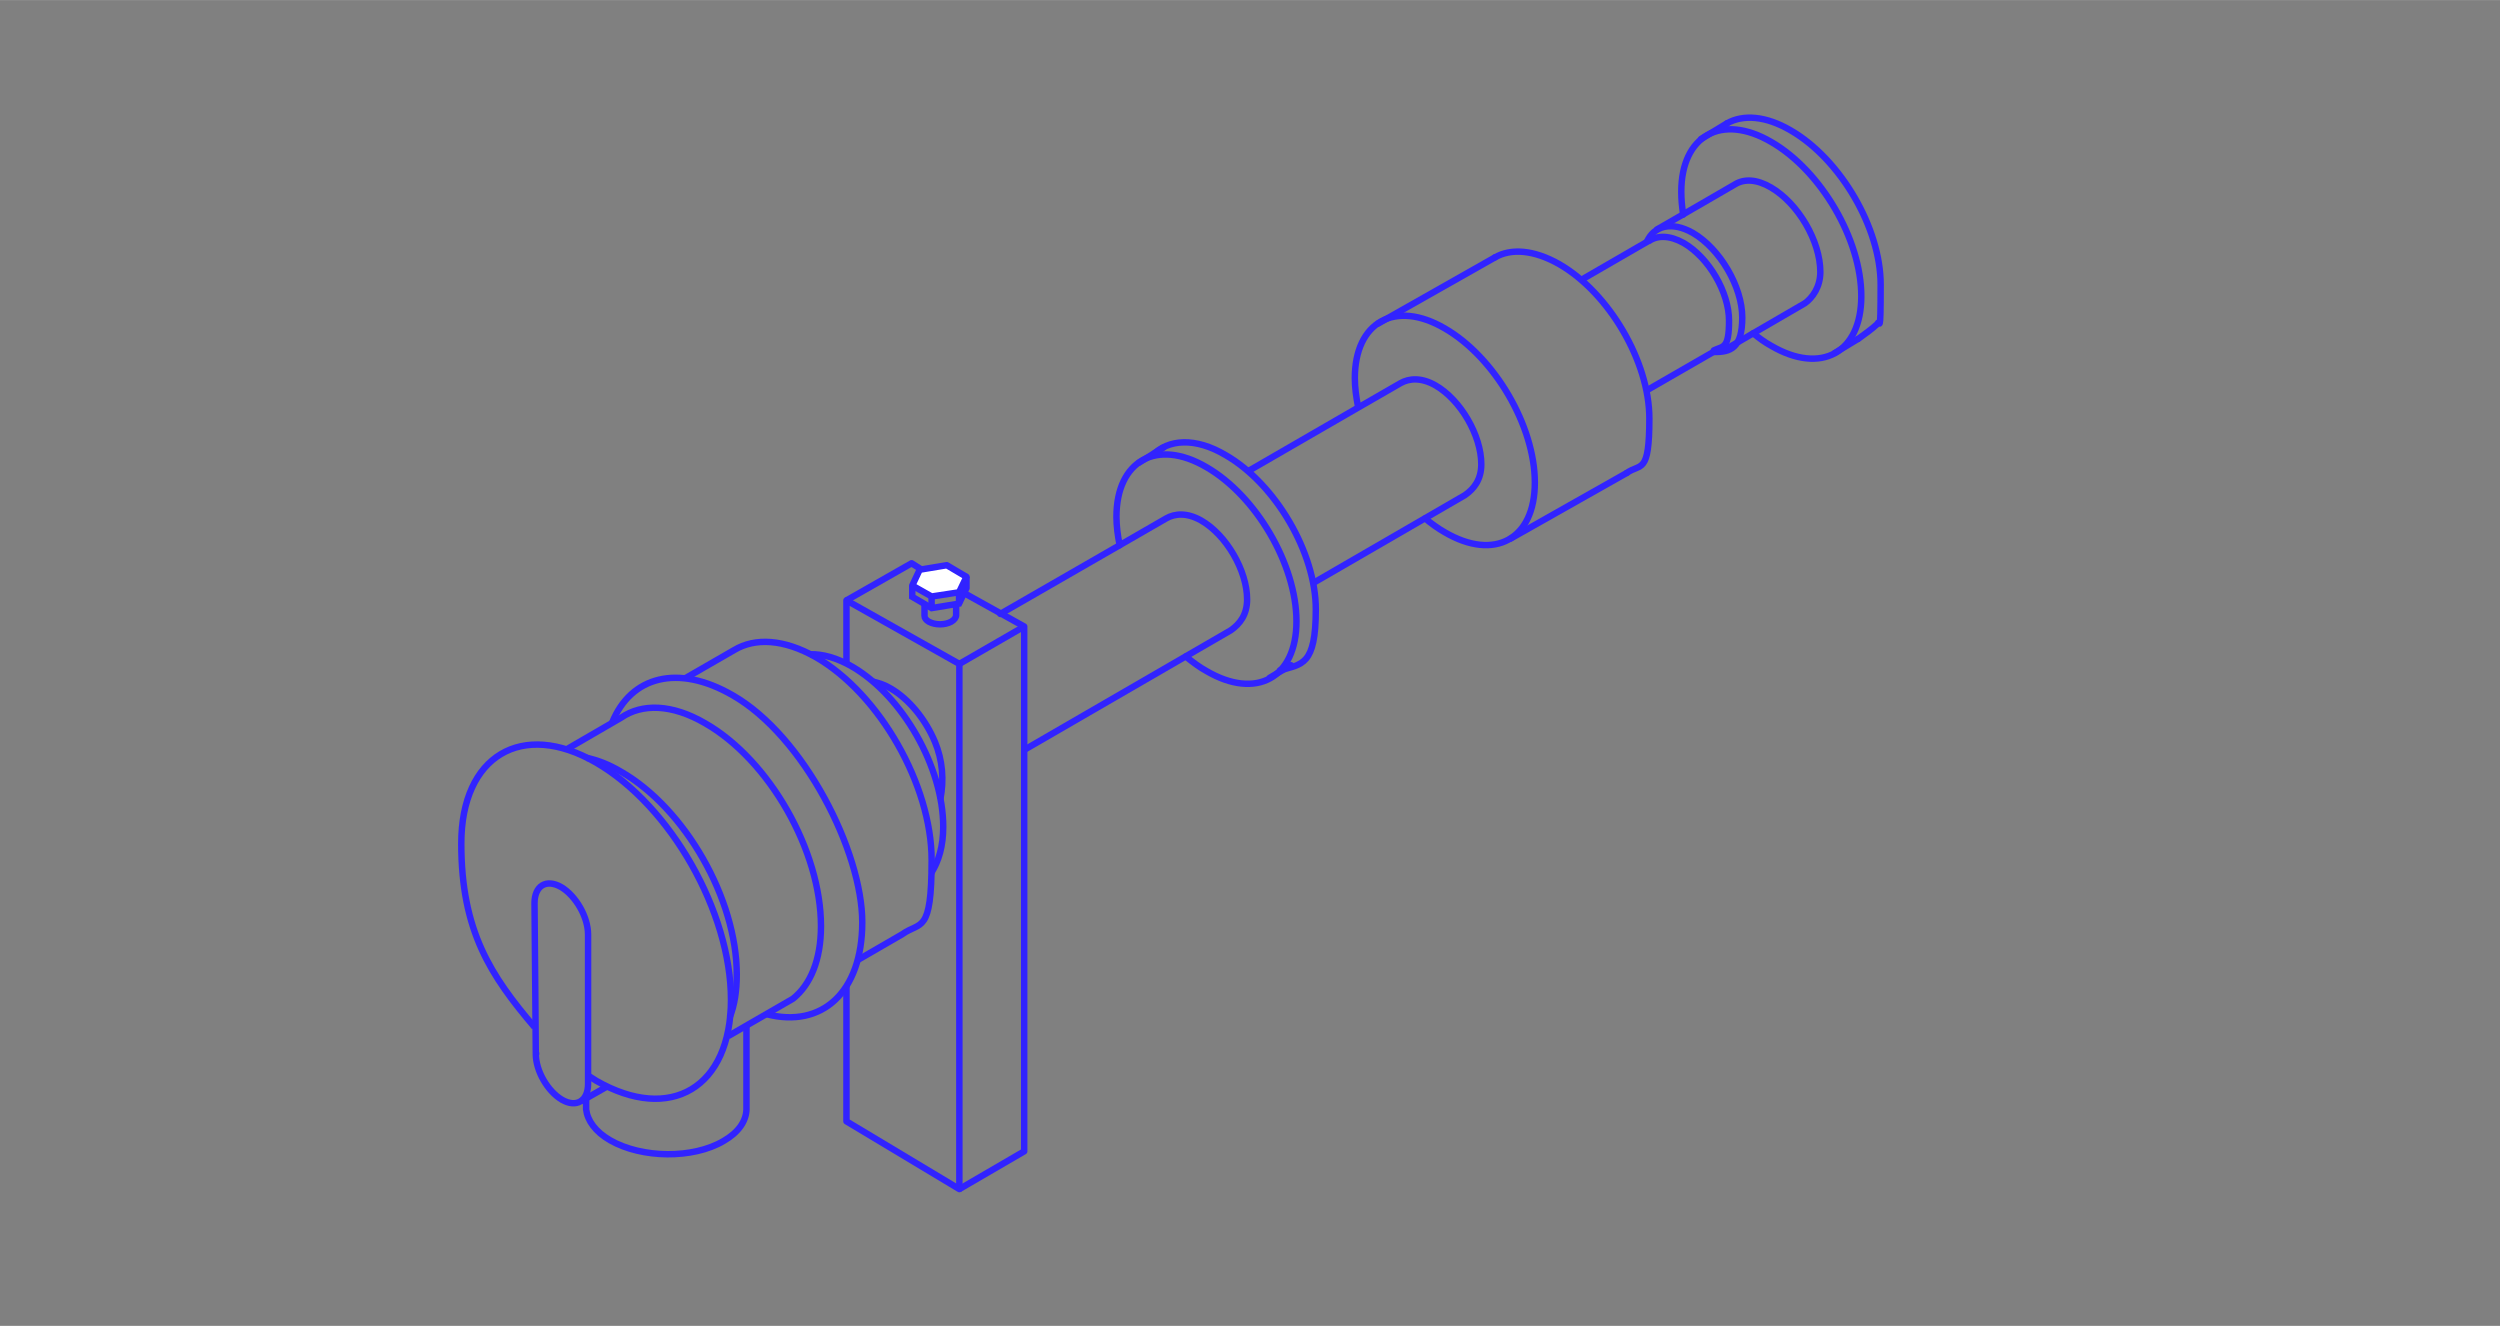 <?xml version="1.0" encoding="UTF-8"?>
<svg id="Grafica" xmlns="http://www.w3.org/2000/svg" width="273.4mm" height="145mm" version="1.1" viewBox="0 0 775 411">
  <rect x="0" y="0" width="775" height="411" fill="#808080" stroke="none"/>
  <!-- Generator: Adobe Illustrator 29.5.1, SVG Export Plug-In . SVG Version: 2.1.0 Build 141)  -->
  <defs>
    <style>
      .st0 {
        fill: #fff;
      }

      .st0, .st1 {
        stroke-linecap: round;
      }

      .st0, .st1, .st2, .st3 {
        stroke: #3123ff;
        stroke-width: 2px;
      }

      .st0, .st1, .st3 {
        stroke-linejoin: round;
      }

      .st1, .st2, .st3 {
        fill: none;
      }

      .st2 {
        stroke-miterlimit: 10;
      }
    </style>
  </defs>
  <path class="st3" d="M288.7,270.6c2.3-3.6,3.7-8.3,3.7-14.3,0-18.5-12.6-40.6-28.3-49.7-4.7-2.7-9.1-3.9-13-3.8"/>
  <path class="st3" d="M226.2,315.4c1.5-3.7,2.2-8.2,2.2-13.3,0-23.4-16-51.5-35.9-62.9-3.7-2.2-7.3-3.6-10.7-4.3"/>
  <path class="st3" d="M182.4,333.5c.9.5,1.6,1,2.4,1.5,23.1,13.3,41.8,2.1,41.8-25.1s-18.7-60.1-41.8-73.5c-23-13.3-41.8-2.1-41.8,25.1s9.2,41,22.7,56.9"/>
  <path class="st3" d="M291.5,247.8h0c1.2-6,.7-12.2-1.7-17.9-2.9-6.9-8-13.2-13.7-16.5-1.8-1.1-3.7-1.7-5.4-2.1"/>
  <path class="st3" d="M237.7,314.4c17,4.4,29.6-6.7,29.6-28.5s-18-57.7-40.2-70.4c-17-9.8-31.5-5.8-37.3,8.4"/>
  <path class="st3" d="M212.5,210.2l15.1-8.7c6.5-3.9,15.4-3.4,25.3,2.2,19.8,11.4,35.9,39.7,35.9,62.9s-3.4,18.9-9.1,23l-14,8.1"/>
  <path class="st3" d="M225.7,321.2l20.1-11.6h0c5.4-4.3,8.7-12,8.7-22.5,0-23.4-16-51.5-35.9-62.9-10.3-6-19.6-6.2-26.1-1.7l-16.9,9.8"/>
  <path class="st3" d="M510.5,75l-20.4,11.8"/>
  <path class="st3" d="M532,108.6l-21.7,12.5"/>
  <path class="st3" d="M531.7,108.4"/>
  <path class="st3" d="M166.1,326.7c0,5.3,3.7,11.6,8.1,14.2,4.5,2.6,8.1.4,8.1-4.9v-46.3h0c0-5.5-3.8-12-8.3-14.7-4.7-2.7-8.3-.4-8.3,5l.4,46.5h.1v.2Z"/>
  <path class="st3" d="M181.7,339.4v4.5h0c.4,3.4,2.8,6.9,7.5,9.6,9.8,5.6,25.6,5.8,35.1.2,4.7-2.7,7-6.2,7.1-9.8h0v-26.1"/>
  <line class="st3" x1="180.1" y1="341.4" x2="188.2" y2="336.8"/>
  <polyline class="st3" points="262.4 305.6 262.4 347.6 297.4 368.6 297.4 205.8 262.4 186.1 262.4 205.7"/>
  <line class="st3" x1="297.4" y1="205.8" x2="317.5" y2="194.2"/>
  <polyline class="st3" points="286.7 177.2 282.6 174.6 262.4 186.1"/>
  <polyline class="st3" points="297.4 368.6 317.5 356.9 317.5 194.2 298.8 183.8"/>
  <g>
    <polygon class="st0" points="282.8 181.5 288.8 184.9 297.3 183.6 299.6 178.8 293.5 175.2 285.1 176.6 282.8 181.5"/>
    <path class="st2" d="M286.6,187.1v3.8c0,.7.5,1.3,1.3,1.8,2,1.1,5,1.1,7,0,1-.6,1.5-1.3,1.5-2.1v-3.4"/>
    <line class="st2" x1="288.8" y1="184.9" x2="288.8" y2="188.2"/>
    <line class="st2" x1="297.3" y1="183.6" x2="297.3" y2="187.2"/>
    <polyline class="st2" points="299.6 178.8 299.6 182.3 297.3 187.1 288.8 188.5 282.8 185 282.8 181.5"/>
  </g>
  <path class="st1" d="M357.1,141.3c5-5.3,13.5-5.8,22.9-.2,15.4,8.9,27.9,30.2,27.9,47.8s-4.4,16.9-11.1,18.9"/>
  <path class="st1" d="M347.1,169c-.6-2.9-1-6-1-8.8,0-17.4,12.5-24.4,27.9-15.4,15.4,8.9,27.9,30.2,27.9,47.8s-12.5,24.4-27.9,15.4c-2.2-1.2-4.3-2.8-6.4-4.5"/>
  <path class="st1" d="M535.4,38.2c5-2.8,12-2.3,19.7,2.2,15.4,8.9,27.9,30.2,27.9,47.8s-.4,10.2-1,12.2c-2.1,1.9-3.2,2.6-5.9,4.6"/>
  <path class="st1" d="M521.8,66.5c-.4-2.4-.6-4.8-.6-7.1,0-17.4,12.5-24.4,27.9-15.4,15.4,8.9,27.9,30.2,27.9,47.8s-12.5,24.4-27.9,15.4c-2-1.1-3.8-2.4-5.6-3.9"/>
  <path class="st1" d="M463.4,79.8c5-2.9,12.1-2.4,20,2.1,15.4,8.9,27.9,30.2,27.9,47.8s-2.7,13.8-7,16.9"/>
  <path class="st1" d="M421,126.1c-.6-3.1-1-6-1-8.9,0-17.4,12.5-24.4,27.9-15.4,15.4,8.9,27.9,30.2,27.9,47.8s-12.5,24.4-27.9,15.4c-2.1-1.2-4.2-2.7-6.1-4.3"/>
  <path class="st1" d="M510.5,75c2.2-5.1,7.8-6.5,14.3-2.8,8.4,4.9,15.3,16.7,15.3,26.2s-3.6,10.8-8.8,10.7"/>
  <line class="st1" x1="393.6" y1="210.1" x2="400.2" y2="206.2"/>
  <line class="st1" x1="353.1" y1="143.4" x2="360.7" y2="138.7"/>
  <line class="st1" x1="427.2" y1="100.3" x2="463.4" y2="79.8"/>
  <line class="st1" x1="468.2" y1="167" x2="504.3" y2="146.6"/>
  <path class="st1" d="M535.4,108l24.1-14c2.4-1.7,4.8-5.1,4.8-9.7,0-9.6-6.9-21.3-15.3-26.2-4.4-2.6-8.3-2.7-11.1-1h0l-10,5.8-14.2,8.2"/>
  <path class="st1" d="M511.2,74.7c2.6-1.8,6.4-1.8,10.7.6,7.8,4.5,14.1,15.3,14.1,24.1s-1.8,7.8-4.7,9.2"/>
  <path class="st1" d="M317.6,232.4l63.9-37c2.9-2,5.1-4.9,5.1-9.6,0-8.9-6.4-20-14.3-24.5-4.3-2.4-8-2.2-10.8-.6l-14.4,8.3-37,21.3"/>
  <path class="st1" d="M407.3,180.6l46.8-27.1c2.9-2,5.1-4.9,5.1-9.6,0-8.9-6.4-20-14.3-24.5-4.3-2.4-8-2.2-10.8-.6l-14.4,8.3-32.7,18.9"/>
  <line class="st1" x1="527.3" y1="43.1" x2="535.4" y2="38.2"/>
  <line class="st1" x1="568.8" y1="109.4" x2="575.9" y2="105.1"/>
</svg>